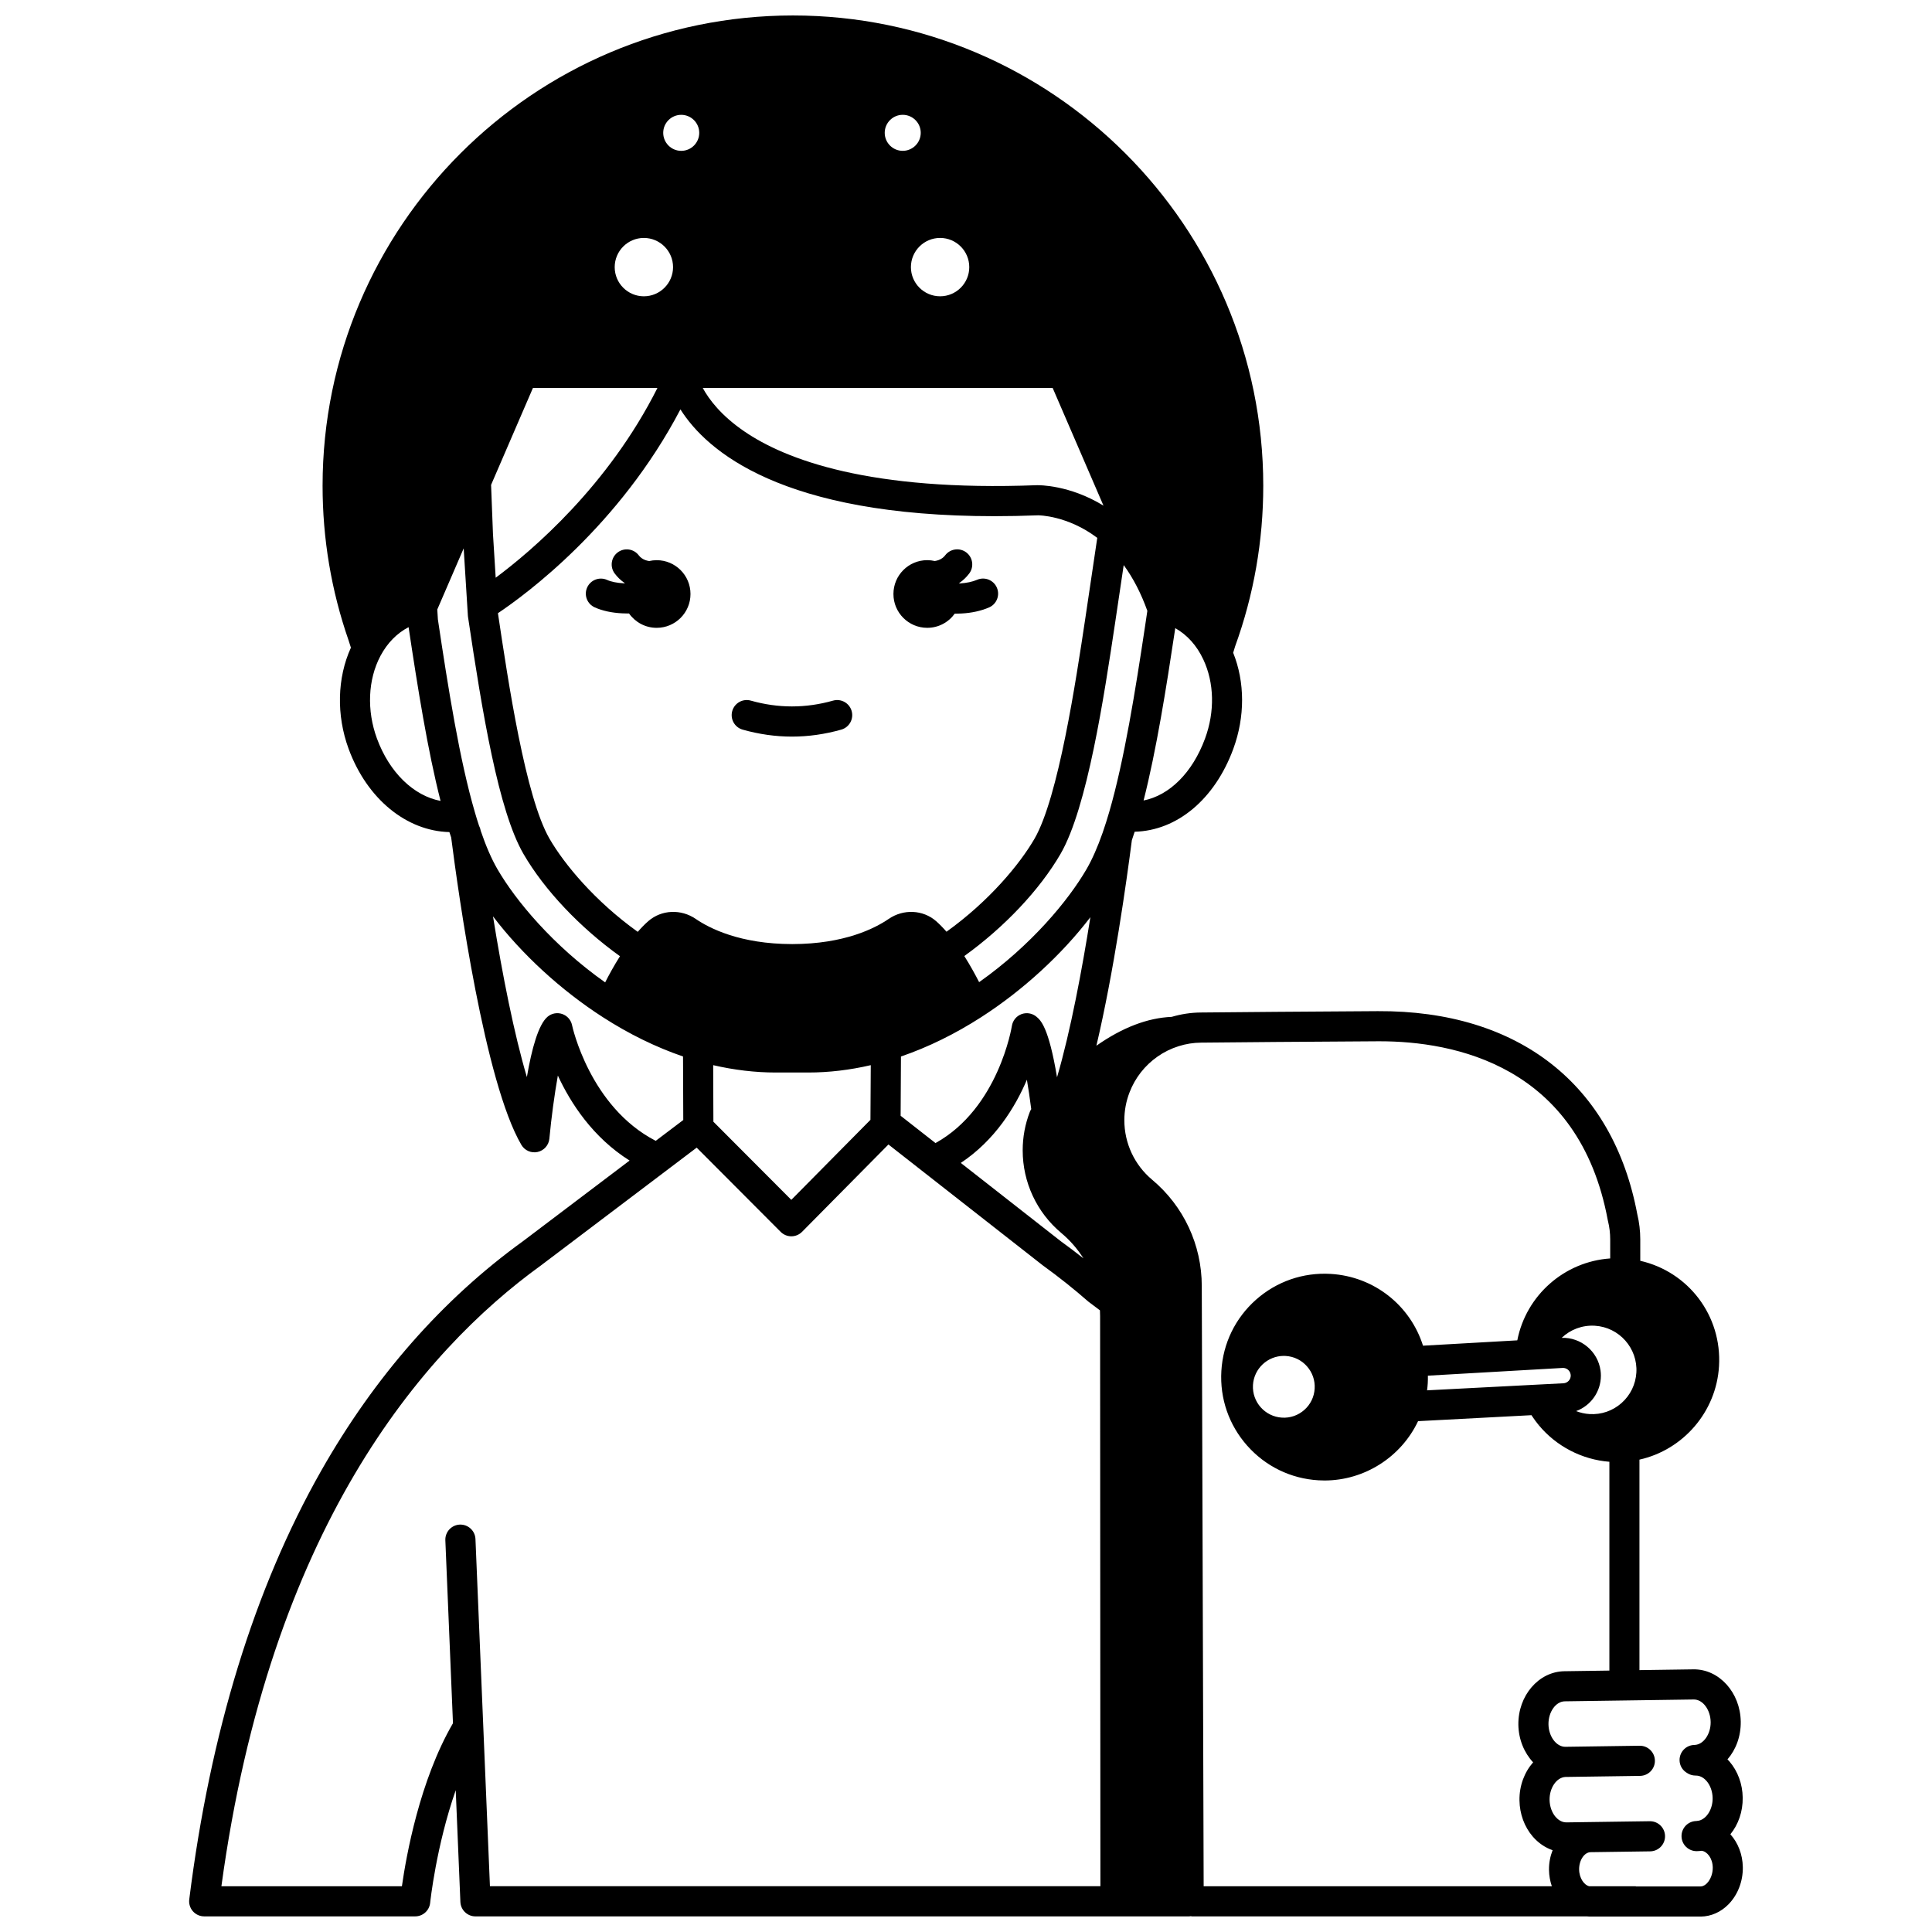 <?xml version="1.0" encoding="UTF-8"?>
<!-- Uploaded to: SVG Repo, www.svgrepo.com, Generator: SVG Repo Mixer Tools -->
<svg width="800px" height="800px" version="1.1" viewBox="144 144 512 512" xmlns="http://www.w3.org/2000/svg">
 <defs>
  <clipPath id="a">
   <path d="m194 148.09h412v503.81h-412z"/>
  </clipPath>
 </defs>
 <path d="m389.73 310.38c3.008 0 5.664-1.488 7.289-3.758 0.078 0 0.156 0.008 0.23 0.008 0.527 0 1.055-0.016 1.582-0.047 2.684-0.145 5.129-0.684 7.258-1.594 2.027-0.867 2.969-3.215 2.098-5.242-0.867-2.027-3.215-2.969-5.242-2.098-1.246 0.535-2.82 0.867-4.559 0.961-0.051 0.004-0.098 0-0.145 0.004-0.012-0.035-0.027-0.074-0.039-0.109 0.082-0.059 0.168-0.105 0.254-0.168 0.883-0.633 1.684-1.418 2.383-2.336 1.336-1.754 1-4.262-0.754-5.598-1.754-1.336-4.262-1-5.598 0.754-0.215 0.285-0.457 0.523-0.691 0.691l-0.082 0.059c-0.605 0.453-1.316 0.668-1.992 0.77-0.641-0.145-1.305-0.23-1.988-0.23-4.953 0-8.965 4.012-8.965 8.965-0.004 4.957 4.008 8.969 8.961 8.969z"/>
 <g clip-path="url(#a)">
  <path d="m602.57 630.1c2.082-2.555 3.316-5.977 3.266-9.707-0.051-3.609-1.305-7.019-3.523-9.598-0.164-0.191-0.344-0.359-0.516-0.539 2.231-2.566 3.578-6.106 3.519-10.02-0.113-7.719-5.769-13.953-12.574-13.84l-14.27 0.203v-55.781c11.562-2.578 20.367-12.645 21.086-24.758 0.809-13.418-8.141-25.035-20.867-27.934v-5.66c0-2.262-0.266-4.5-0.785-6.652-6.43-34.418-31.492-54.051-68.77-53.848-18.871 0.102-37.504 0.27-46.922 0.359-2.621 0.02-5.211 0.422-7.707 1.156-6.402 0.266-13.086 2.832-19.949 7.644 4.644-19.676 7.992-43.559 9.395-54.453 0.258-0.758 0.512-1.512 0.746-2.254 11.188-0.273 21.211-8.559 26.137-21.949 3.129-8.516 3.098-17.699-0.031-25.484l0.512-1.684c4.949-13.637 7.461-27.957 7.461-42.562 0-68.73-55.914-124.64-124.64-124.64-68.734 0-124.65 55.914-124.65 124.64 0 14.02 2.316 27.797 6.883 40.945l0.625 1.953c-3.644 7.988-3.894 17.883-0.602 26.832 4.891 13.285 15.34 21.766 26.699 22.043 0.152 0.48 0.312 0.957 0.473 1.426 1.973 15.43 8.922 64.961 18.605 81.469 0.879 1.496 2.621 2.254 4.309 1.875 1.691-0.375 2.949-1.801 3.109-3.523 0.523-5.57 1.352-11.723 2.25-16.723 3.371 7.289 9.25 16.383 19.008 22.527l-28.211 21.34c-21.336 15.41-39.352 35.902-53.547 60.918-17.648 31.105-29.402 69.305-34.934 113.55-0.141 1.137 0.211 2.277 0.969 3.137s1.852 1.352 2.996 1.352h55.906c2.047 0 3.766-1.551 3.973-3.59 0.02-0.199 1.59-15.039 6.777-29.844l1.234 29.609c0.09 2.137 1.852 3.828 3.992 3.828h189.02c0.234 0 0.461-0.035 0.688-0.074v0.074h104.81c0.426 0.043 0.805 0.051 1.07 0.051h29.148c2.723-0.031 5.34-1.195 7.363-3.277 2.449-2.519 3.824-6.098 3.769-9.824-0.055-3.414-1.305-6.481-3.297-8.707zm-126.52-119.07c0.266-4.344 3.883-7.703 8.176-7.703 0.164 0 0.328 0.004 0.488 0.016 2.184 0.129 4.188 1.102 5.641 2.742 1.449 1.637 2.176 3.738 2.043 5.918v0.004c-0.129 2.184-1.102 4.184-2.738 5.633-1.633 1.449-3.734 2.184-5.918 2.047-4.512-0.266-7.961-4.152-7.691-8.656zm46.32-0.461c0.039-0.672 0.047-1.34 0.035-2.004l35.699-2.047c1.066-0.059 1.988 0.695 2.137 1.77 0.012 0.086 0.02 0.176 0.02 0.262 0 1.082-0.852 1.977-1.934 2.031l-36.141 1.871c0.082-0.621 0.145-1.246 0.184-1.883zm45.781-3.406c-0.715-5.062-5.211-8.801-10.289-8.621 2.293-2.184 5.441-3.41 8.793-3.207 6.453 0.387 11.387 5.953 11 12.406-0.188 3.125-1.582 5.992-3.922 8.07s-5.356 3.121-8.48 2.93c-1.242-0.074-2.438-0.348-3.566-0.785 3.848-1.414 6.566-5.102 6.566-9.402 0-0.461-0.035-0.934-0.102-1.391zm-182.75-292.37c0-4.266 3.473-7.738 7.738-7.738 4.262 0 7.727 3.473 7.727 7.738 0 4.262-3.465 7.727-7.727 7.727-4.269 0-7.738-3.465-7.738-7.727zm-2.168-30.82c-2.633 0-4.773-2.141-4.773-4.773 0-2.629 2.141-4.773 4.773-4.773 2.633 0 4.773 2.141 4.773 4.773 0 2.633-2.141 4.773-4.773 4.773zm-63.473-4.769c0-2.633 2.141-4.773 4.773-4.773 2.629 0 4.773 2.141 4.773 4.773s-2.141 4.773-4.773 4.773c-2.633-0.004-4.773-2.144-4.773-4.773zm-12.859 35.59c0-4.266 3.465-7.738 7.727-7.738 4.266 0 7.738 3.473 7.738 7.738 0 4.262-3.473 7.727-7.738 7.727-4.262 0-7.727-3.465-7.727-7.727zm116.07 32.027 13.465 31.18c-9.008-5.527-17.125-5.422-17.59-5.422-44.434 1.719-66.738-6.812-77.621-14.273-6.117-4.191-9.32-8.426-10.984-11.484zm-137.74 0h32.992c-13.027 25.91-33.148 43.051-42.859 50.281l-0.719-11.551-0.504-13.051zm39.086 5.668c7.016 11.109 26.949 28.309 83.184 28.305 3.699 0 7.566-0.074 11.586-0.23 0.086-0.012 7.824 0.012 15.699 5.977l-3.164 21.301c-2.496 16.609-7.144 47.523-13.48 58.453-3.926 6.762-12 16.508-23.309 24.621-0.93-1.066-1.852-2.008-2.762-2.809-3.484-3.031-8.656-3.266-12.574-0.574-3.621 2.481-11.754 6.641-25.5 6.66h-0.105c-13.75-0.02-21.879-4.18-25.496-6.656-3.926-2.699-9.098-2.465-12.582 0.566-0.926 0.805-1.863 1.766-2.805 2.848-11.348-8.125-19.441-17.887-23.371-24.66-6.383-11.016-10.941-41.457-13.68-59.789 7.316-4.898 32.188-23.113 48.359-54.012zm-10.5 143.87m35.73 31.867h8.684c5.422 0 10.961-0.656 16.531-1.949l-0.086 14.488-20.973 21.207-20.648-20.707-0.055-14.988c5.574 1.289 11.117 1.949 16.547 1.949zm33.215-4.242c7.191-2.465 14.336-5.965 21.285-10.438 11.098-7.141 21.379-16.625 28.914-26.48-2.184 13.75-5.215 30.074-8.836 42.422-2.227-13.336-4.348-15.117-5.457-16.051-1.105-0.926-2.625-1.184-3.973-0.676-1.352 0.508-2.32 1.707-2.539 3.137-0.035 0.227-3.539 21.781-20.238 31.027l-9.242-7.238zm33.375 6.152c0.375 2.188 0.766 4.789 1.152 7.797-0.145 0.227-0.277 0.465-0.371 0.711-1.258 3.266-1.895 6.699-1.895 10.207 0 8.469 3.723 16.449 10.215 21.891 2.328 1.949 4.301 4.223 5.879 6.731-1.961-1.551-3.949-3.062-5.969-4.516l-26.527-20.773c9.059-6.016 14.426-14.773 17.516-22.047zm21.82-70.957c-0.527 1.816-1.098 3.617-1.742 5.484-1.336 3.824-2.769 7.07-4.258 9.645-4.84 8.344-14.719 20.246-28.477 29.973-1.016-1.984-2.359-4.441-3.93-6.926 10.586-7.609 19.957-17.508 25.5-27.055 7.098-12.246 11.535-41.75 14.473-61.285l2.269-15.262c2.516 3.441 4.609 7.5 6.266 12.129l-0.645 4.328c-2.484 16.508-5.469 35.273-9.457 48.969zm25.395-19.469c-3.336 9.062-9.438 15.07-16.293 16.426 3.414-13.418 6.035-29.977 8.258-44.75l0.137-0.922c3.156 1.773 5.703 4.606 7.434 8.293 2.91 6.195 3.082 13.836 0.465 20.953zm-219.46 0.004c-2.734-7.441-2.391-15.617 0.922-21.875 0.016-0.027 0.031-0.051 0.043-0.078 1.805-3.375 4.348-5.961 7.422-7.559 2.418 16.113 5.062 32.707 8.473 46.047-7.094-1.344-13.527-7.484-16.859-16.535zm16.152-31.578-0.16-2.617 6.996-16.199 1.109 17.793 0.035 0.344c3.809 25.535 8.082 51.418 14.703 62.844 5.551 9.566 14.949 19.484 25.57 27.105-1.574 2.492-2.914 4.949-3.926 6.934-13.801-9.742-23.707-21.668-28.555-30.023-1.555-2.684-3.043-6.109-4.434-10.191-0.004-0.035-0.008-0.07-0.016-0.105-0.07-0.422-0.223-0.809-0.41-1.172-0.383-1.168-0.758-2.356-1.105-3.578-4.055-13.844-7.07-32.84-9.809-51.133zm35.559 107.56c-0.281-1.379-1.266-2.512-2.594-2.973-1.328-0.465-2.805-0.195-3.883 0.707-2.43 2.035-4.211 8.473-5.5 16.004-3.367-11.391-6.453-26.871-8.977-42.59 7.566 9.953 17.949 19.547 29.168 26.754 6.891 4.438 14.004 7.914 21.191 10.379l0.062 16.836-7.297 5.519c-17.508-9.031-22.129-30.418-22.172-30.637zm-25.602 136.16c-0.094-2.203-1.953-3.91-4.156-3.824-2.203 0.094-3.914 1.953-3.824 4.156l2.019 48.484c-8.812 15.156-12.383 35.113-13.531 43.195h-47.836c12.875-94.586 52.992-141.62 84.715-164.54l41.238-31.191 22.258 22.32c0.75 0.75 1.766 1.176 2.828 1.176h0.008c1.062-0.004 2.082-0.43 2.832-1.188l22.891-23.145 40.844 31.988 0.125 0.094c4.144 2.992 8.191 6.211 12.023 9.566l3.059 2.301c0.027 0.516 0.043 1.031 0.043 1.547l0.078 151.07h-161.78zm179.32-95.223c-4.676-3.918-7.359-9.664-7.359-15.758 0-2.523 0.457-4.996 1.363-7.356 1.484-3.871 4.062-7.168 7.465-9.539 1.691-1.184 3.559-2.102 5.566-2.731 1.918-0.609 3.914-0.926 5.938-0.941 9.422-0.094 28.039-0.258 46.895-0.359h0.473c19.508 0 52.789 6.266 60.422 47.434 0.016 0.078 0.031 0.152 0.051 0.23 0.387 1.562 0.582 3.195 0.582 4.852v5.031c-12.102 0.832-22.262 9.711-24.621 21.707l-24.984 1.418c-3.379-10.695-12.973-18.34-24.453-19.023-7.309-0.438-14.344 1.992-19.82 6.848-5.477 4.856-8.734 11.559-9.168 18.863-0.434 7.305 2 14.34 6.856 19.816s11.555 8.734 18.855 9.168c0.543 0.031 1.086 0.051 1.625 0.051 10.59 0 20.301-6.215 24.793-15.723l30.059-1.586 0.273 0.422c0.465 0.703 0.996 1.418 1.625 2.191l0.527-0.43c0.004 0.004 0.012 0.012 0.016 0.016l-0.523 0.434c4.66 5.629 11.465 9.148 18.723 9.715v55.336l-11.941 0.172c-6.812 0.105-12.277 6.465-12.18 14.184 0.059 3.91 1.559 7.441 3.91 9.961-2.277 2.582-3.676 6.156-3.617 10.074 0.051 3.609 1.305 7.019 3.523 9.598 1.461 1.695 3.285 2.934 5.262 3.617-0.633 1.602-0.984 3.371-0.961 5.231 0.023 1.516 0.293 2.969 0.754 4.32h-92.27l-0.5-159.05c0-10.922-4.797-21.195-13.156-28.188zm147.06 186.43c-0.375 0.387-0.984 0.852-1.688 0.859h-17.18v-0.051h-12.352c-1.289-0.281-2.644-2.07-2.68-4.434-0.031-2.453 1.383-4.559 3.035-4.594h0.055l15.742-0.219c2.207-0.031 3.969-1.844 3.938-4.047-0.031-2.188-1.812-3.938-3.992-3.938h-0.059l-15.742 0.219h-0.027-0.004l-6.301 0.09c-1.371 0.027-2.406-0.906-2.883-1.461-0.984-1.145-1.562-2.785-1.59-4.5-0.047-3.219 1.887-5.988 4.227-6.082h0.082l19.668-0.281c2.203-0.031 3.969-1.844 3.934-4.051-0.031-2.184-1.812-3.938-3.992-3.938h-0.059l-19.699 0.281c-2.367 0-4.406-2.734-4.453-5.961-0.039-3.266 1.934-6.055 4.312-6.09l34.188-0.488h0.039c2.363 0 4.394 2.719 4.441 5.969 0.047 3.188-1.883 5.969-4.207 6.074-0.031 0-0.066 0.004-0.098 0.008-2.18 0.027-3.938 1.805-3.938 3.992 0 1.48 0.812 2.758 2.008 3.445 0.637 0.426 1.402 0.676 2.223 0.676h0.109c1.371 0 2.363 0.914 2.836 1.461 0.984 1.145 1.562 2.785 1.59 4.496 0.039 2.887-1.535 5.465-3.598 5.981-0.203 0.02-0.402 0.043-0.594 0.09-0.055 0.004-0.094 0.012-0.148 0.016-2.203 0.051-3.953 1.875-3.902 4.082 0.047 2.176 1.828 3.906 3.992 3.906h0.09c0.43-0.012 0.844-0.047 1.254-0.098 1.422 0.176 2.902 1.93 2.941 4.453 0.012 1.57-0.566 3.152-1.52 4.133z"/>
 </g>
 <path d="m340.81 337.36c4.336 1.227 8.734 1.848 13.066 1.848 4.332 0 8.727-0.621 13.066-1.848 2.121-0.602 3.356-2.805 2.758-4.93-0.602-2.121-2.801-3.359-4.93-2.758-7.262 2.051-14.527 2.051-21.789 0-2.125-0.602-4.328 0.633-4.93 2.758-0.598 2.125 0.637 4.332 2.758 4.93z"/>
 <path d="m301.61 304.96c2.043 0.914 4.508 1.445 7.316 1.582 0.504 0.027 1.004 0.039 1.508 0.039 0.09 0 0.176-0.008 0.266-0.008 1.625 2.301 4.297 3.809 7.324 3.809 4.953 0 8.965-4.012 8.965-8.965s-4.012-8.965-8.965-8.965c-0.684 0-1.344 0.082-1.984 0.23-0.676-0.102-1.383-0.316-1.992-0.77l-0.082-0.059c-0.234-0.168-0.477-0.406-0.691-0.691-1.336-1.754-3.84-2.094-5.598-0.754-1.754 1.336-2.094 3.844-0.754 5.598 0.699 0.918 1.5 1.703 2.383 2.336 0.082 0.062 0.168 0.109 0.254 0.168-0.008 0.023-0.016 0.047-0.023 0.07-0.07-0.004-0.137 0-0.211-0.004-1.797-0.086-3.336-0.395-4.449-0.895-2.012-0.902-4.375 0-5.277 2.012-0.902 2-0.004 4.363 2.012 5.266z"/>
</svg>